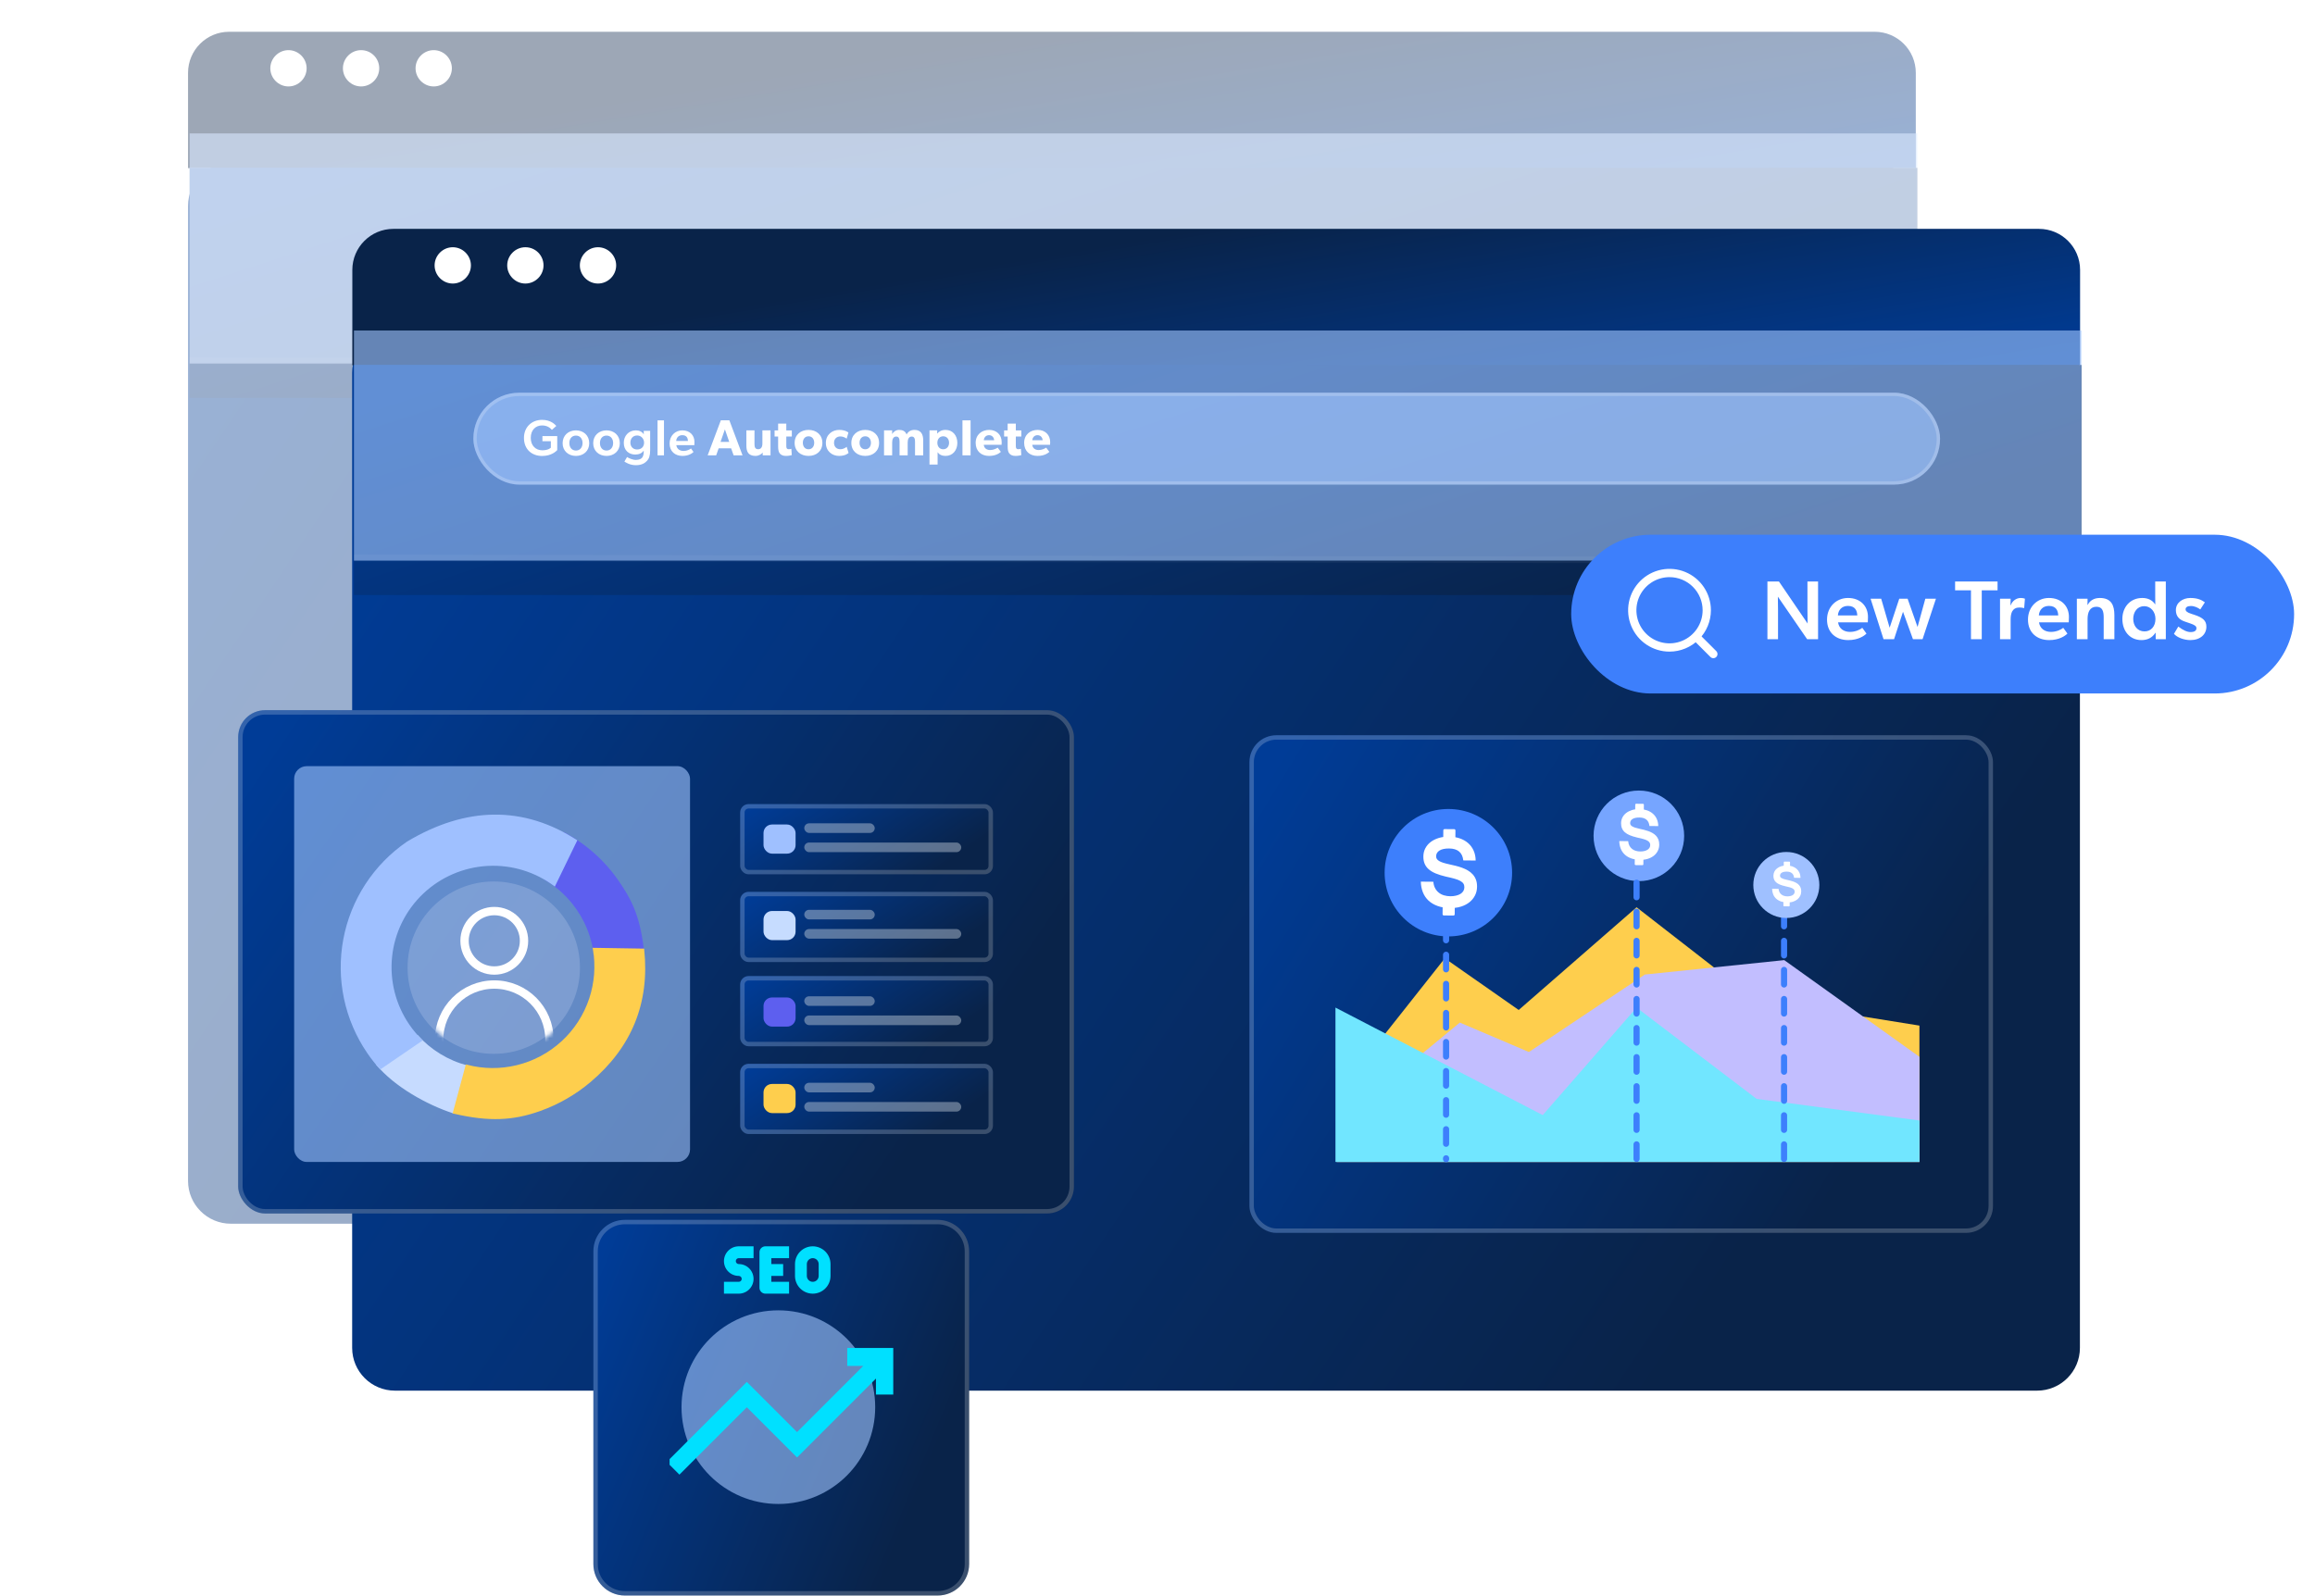 <svg width="554" height="382" viewBox="0 0 554 382" fill="none" xmlns="http://www.w3.org/2000/svg">
<g clip-path="url(#clip0_2257_4001)">
<g opacity="0.4">
<g filter="url(#filter0_bd_2257_4001)">
<path d="M45 41.679C45 36.021 49.587 31.434 55.245 31.434H448.222C453.88 31.434 458.467 36.021 458.467 41.679V275.071C458.467 280.73 453.88 285.317 448.222 285.317H55.245C49.587 285.317 45 280.73 45 275.071V41.679Z" fill="url(#paint0_linear_2257_4001)"/>
</g>
<g filter="url(#filter1_bd_2257_4001)">
<path d="M45 9.83C45 4.401 49.401 0 54.83 0H448.637C454.066 0 458.467 4.401 458.467 9.83V32.642H45V9.83Z" fill="url(#paint1_linear_2257_4001)"/>
</g>
<path d="M73.379 16.347C73.379 18.728 71.415 20.692 69.034 20.692C66.653 20.692 64.689 18.728 64.689 16.347C64.689 13.967 66.653 12.003 69.034 12.003C71.415 12.003 73.379 13.967 73.379 16.347Z" fill="white"/>
<path d="M90.754 16.347C90.754 18.728 88.79 20.692 86.409 20.692C84.028 20.692 82.064 18.728 82.064 16.347C82.064 13.967 84.028 12.003 86.409 12.003C88.849 12.003 90.754 13.967 90.754 16.347Z" fill="white"/>
<path d="M108.136 16.347C108.136 18.728 106.172 20.692 103.792 20.692C101.411 20.692 99.447 18.728 99.447 16.347C99.447 13.967 101.411 12.003 103.792 12.003C106.172 12.003 108.136 13.967 108.136 16.347Z" fill="white"/>
<g filter="url(#filter2_bd_2257_4001)">
<path d="M45.387 32.578H458.793V87.648H45.387V32.578Z" fill="url(#paint2_linear_2257_4001)"/>
</g>
<g style="mix-blend-mode:overlay">
<path d="M45.387 31.939H458.793V87.008H45.387V31.939Z" fill="#A2C6FF" fill-opacity="0.6"/>
</g>
<path d="M45.387 86.367L458.792 87.007" stroke="white" stroke-opacity="0.05" stroke-width="1.543"/>
</g>
<path d="M84.275 89.246C84.275 83.587 88.862 79 94.521 79H487.497C493.155 79 497.743 83.587 497.743 89.246V322.638C497.743 328.296 493.155 332.883 487.497 332.883H94.521C88.862 332.883 84.275 328.296 84.275 322.638V89.246Z" fill="url(#paint3_linear_2257_4001)"/>
<g filter="url(#filter3_bd_2257_4001)">
<path d="M84.316 57.008C84.316 51.58 88.717 47.179 94.146 47.179H487.954C493.383 47.179 497.784 51.58 497.784 57.008V79.821H84.316V57.008Z" fill="url(#paint4_linear_2257_4001)"/>
</g>
<path d="M112.695 63.526C112.695 65.907 110.731 67.871 108.35 67.871C105.97 67.871 104.006 65.907 104.006 63.526C104.006 61.146 105.97 59.182 108.35 59.182C110.731 59.182 112.695 61.146 112.695 63.526Z" fill="white"/>
<path d="M130.07 63.526C130.07 65.907 128.106 67.871 125.725 67.871C123.345 67.871 121.381 65.907 121.381 63.526C121.381 61.146 123.345 59.182 125.725 59.182C128.165 59.182 130.07 61.146 130.07 63.526Z" fill="white"/>
<path d="M147.453 63.526C147.453 65.907 145.489 67.871 143.108 67.871C140.728 67.871 138.764 65.907 138.764 63.526C138.764 61.146 140.728 59.182 143.108 59.182C145.489 59.182 147.453 61.146 147.453 63.526Z" fill="white"/>
<g filter="url(#filter4_bd_2257_4001)">
<path d="M84.705 79.757H498.111V134.826H84.705V79.757Z" fill="url(#paint5_linear_2257_4001)"/>
</g>
<g style="mix-blend-mode:overlay">
<path d="M84.705 79.117H498.111V134.187H84.705V79.117Z" fill="#A2C6FF" fill-opacity="0.6"/>
</g>
<g style="mix-blend-mode:overlay">
<rect x="113.275" y="94" width="351" height="22" rx="11" fill="#A2C6FF" fill-opacity="0.6"/>
<rect x="113.676" y="94.401" width="350.198" height="21.198" rx="10.599" stroke="white" stroke-opacity="0.2" stroke-width="0.802" stroke-linecap="round"/>
</g>
<path d="M84.705 133.547L498.111 134.187" stroke="white" stroke-opacity="0.05" stroke-width="1.543"/>
<path d="M129.807 105.614V104.388H133.351V107.75C133.06 108.029 131.979 109.146 129.734 109.146C127.355 109.146 125.388 107.641 125.388 104.825C125.388 102.13 127.355 100.503 129.71 100.503C131.87 100.503 132.841 101.657 133.132 101.96L132.076 102.895C131.652 102.409 130.935 101.839 129.71 101.839C128.18 101.839 127.015 102.931 127.015 104.812C127.015 106.694 128.217 107.786 129.77 107.786C131.312 107.786 131.822 107.155 131.822 107.155V105.614H129.807ZM137.831 109.134C136.023 109.134 134.639 107.944 134.639 106.087C134.639 104.23 136.023 103.016 137.831 103.016C139.628 103.016 141.011 104.23 141.011 106.087C141.011 107.944 139.628 109.134 137.831 109.134ZM139.409 106.05C139.409 105.043 138.827 104.266 137.831 104.266C136.812 104.266 136.253 105.043 136.253 106.05C136.253 107.058 136.812 107.847 137.831 107.847C138.827 107.847 139.409 107.058 139.409 106.05ZM145.151 109.134C143.342 109.134 141.958 107.944 141.958 106.087C141.958 104.23 143.342 103.016 145.151 103.016C146.947 103.016 148.331 104.23 148.331 106.087C148.331 107.944 146.947 109.134 145.151 109.134ZM146.728 106.05C146.728 105.043 146.146 104.266 145.151 104.266C144.131 104.266 143.573 105.043 143.573 106.05C143.573 107.058 144.131 107.847 145.151 107.847C146.146 107.847 146.728 107.058 146.728 106.05ZM154.023 107.883C153.623 108.49 152.919 108.806 152.021 108.806C150.54 108.806 149.278 107.859 149.278 105.99C149.278 104.363 150.418 103.016 152.166 103.016C152.955 103.016 153.623 103.307 154.036 103.938H154.06L154.048 103.125H155.589V107.786C155.589 109.073 155.322 109.801 154.825 110.323C154.315 110.857 153.562 111.355 152.154 111.355C150.758 111.355 149.714 110.687 149.423 110.481L150.066 109.401C150.443 109.668 151.402 110.092 152.154 110.092C152.992 110.092 153.429 109.825 153.647 109.57C153.866 109.316 154.048 108.83 154.048 108.175V107.883H154.023ZM154.133 105.953C154.133 105.104 153.502 104.242 152.482 104.242C151.462 104.242 150.855 104.994 150.855 105.953C150.855 106.852 151.438 107.592 152.458 107.592C153.574 107.592 154.133 106.852 154.133 105.953ZM157.354 100.625H158.895V109H157.354V100.625ZM161.843 106.56C161.989 107.495 162.705 107.944 163.591 107.944C164.38 107.944 165.084 107.592 165.363 107.349L165.97 108.187C165.642 108.527 164.756 109.134 163.324 109.134C161.552 109.134 160.241 108.053 160.241 106.16C160.241 104.278 161.613 103.016 163.288 103.016C165.096 103.016 166.189 104.206 166.189 105.771C166.189 106.075 166.164 106.56 166.164 106.56H161.843ZM163.275 104.169C162.353 104.169 161.867 104.812 161.819 105.553H164.635C164.611 104.91 164.368 104.169 163.275 104.169ZM177.698 109H175.562L174.967 107.313H171.981L171.386 109H169.347L172.503 100.613H174.542L177.698 109ZM174.518 105.783L173.474 102.773L172.43 105.783H174.518ZM184.391 109H182.522L182.51 108.32C182.255 108.684 181.624 109.134 180.762 109.134C179.9 109.134 179.354 108.83 179.051 108.43C178.759 108.017 178.614 107.495 178.614 106.633V103.016H180.556V106.366C180.556 107.058 180.75 107.531 181.442 107.531C182.134 107.531 182.449 106.985 182.449 106.196V103.016H184.391V109ZM189.491 104.497H188.168V106.645C188.168 107.155 188.24 107.276 188.337 107.386C188.422 107.483 188.544 107.531 188.799 107.531C189.102 107.531 189.381 107.422 189.381 107.422L189.478 108.939C189.333 108.976 188.799 109.134 188.095 109.134C187.403 109.134 186.942 108.927 186.638 108.575C186.335 108.223 186.213 107.726 186.213 106.815V104.497H185.364V103.028H186.213V101.402H188.168V103.028H189.491V104.497ZM196.802 106.026C196.802 107.956 195.382 109.134 193.489 109.134C191.595 109.134 190.163 107.956 190.163 106.026C190.163 104.096 191.595 102.907 193.489 102.907C195.382 102.907 196.802 104.096 196.802 106.026ZM194.848 105.99C194.848 105.104 194.338 104.436 193.489 104.436C192.627 104.436 192.129 105.104 192.129 105.99C192.129 106.876 192.627 107.543 193.489 107.543C194.338 107.543 194.848 106.876 194.848 105.99ZM203.074 108.417C203.013 108.466 202.382 109.134 200.792 109.134C199.154 109.134 197.636 108.017 197.636 106.026C197.636 104.023 199.178 102.907 200.817 102.907C202.346 102.907 203.038 103.538 203.038 103.538L202.613 105.007C202.443 104.873 201.909 104.473 201.071 104.473C200.246 104.473 199.591 105.043 199.591 105.99C199.591 106.937 200.185 107.531 201.096 107.531C202.006 107.531 202.613 106.949 202.613 106.949L203.074 108.417ZM210.374 106.026C210.374 107.956 208.954 109.134 207.061 109.134C205.167 109.134 203.735 107.956 203.735 106.026C203.735 104.096 205.167 102.907 207.061 102.907C208.954 102.907 210.374 104.096 210.374 106.026ZM208.42 105.99C208.42 105.104 207.91 104.436 207.061 104.436C206.199 104.436 205.701 105.104 205.701 105.99C205.701 106.876 206.199 107.543 207.061 107.543C207.91 107.543 208.42 106.876 208.42 105.99ZM220.931 109H218.976V105.747C218.976 105.104 218.855 104.497 218.187 104.497C217.508 104.497 217.216 105.104 217.216 105.929V109H215.274V105.747C215.274 105.007 215.104 104.497 214.473 104.497C213.794 104.497 213.502 105.104 213.502 105.929V109H211.56V103.016H213.502L213.49 103.878L213.514 103.866C213.818 103.368 214.4 102.907 215.165 102.907C215.99 102.907 216.646 103.186 216.949 103.999C217.374 103.271 217.969 102.907 218.855 102.907C220.384 102.907 220.931 103.951 220.931 105.395V109ZM229.1 106.014C229.1 107.774 228.007 109.134 226.272 109.134C225.386 109.134 224.754 108.806 224.378 108.247V111.197H222.436V103.016H224.281L224.269 103.781H224.293C224.73 103.259 225.373 102.907 226.284 102.907C228.007 102.907 229.1 104.254 229.1 106.014ZM227.121 105.99C227.121 105.067 226.551 104.436 225.713 104.436C224.888 104.436 224.317 105.067 224.317 105.99C224.317 106.912 224.888 107.543 225.713 107.543C226.551 107.543 227.121 106.912 227.121 105.99ZM232.267 109H230.325V100.625H232.267V109ZM239.713 105.832C239.713 106.123 239.689 106.475 239.689 106.475H235.428C235.513 107.337 236.168 107.726 236.957 107.726C237.734 107.726 238.414 107.386 238.754 107.155L239.519 108.162C239.324 108.308 238.535 109.134 236.678 109.134C234.833 109.134 233.486 107.993 233.486 106.014C233.486 104.036 234.943 102.907 236.715 102.907C238.487 102.907 239.713 104.084 239.713 105.832ZM237.904 105.371C237.892 104.825 237.492 104.169 236.678 104.169C235.877 104.169 235.464 104.8 235.44 105.371H237.904ZM244.418 104.497H243.095V106.645C243.095 107.155 243.167 107.276 243.265 107.386C243.35 107.483 243.471 107.531 243.726 107.531C244.029 107.531 244.308 107.422 244.308 107.422L244.406 108.939C244.26 108.976 243.726 109.134 243.022 109.134C242.33 109.134 241.869 108.927 241.565 108.575C241.262 108.223 241.14 107.726 241.14 106.815V104.497H240.291V103.028H241.14V101.402H243.095V103.028H244.418V104.497ZM251.317 105.832C251.317 106.123 251.293 106.475 251.293 106.475H247.032C247.117 107.337 247.773 107.726 248.562 107.726C249.338 107.726 250.018 107.386 250.358 107.155L251.123 108.162C250.928 108.308 250.139 109.134 248.282 109.134C246.437 109.134 245.09 107.993 245.09 106.014C245.09 104.036 246.547 102.907 248.319 102.907C250.091 102.907 251.317 104.084 251.317 105.832ZM249.508 105.371C249.496 104.825 249.096 104.169 248.282 104.169C247.481 104.169 247.069 104.8 247.044 105.371H249.508Z" fill="white"/>
<rect x="299" y="176" width="177.938" height="119.115" rx="6.442" fill="url(#paint6_linear_2257_4001)"/>
<rect x="299.528" y="176.528" width="176.882" height="118.06" rx="5.914" stroke="white" stroke-opacity="0.2" stroke-width="1.055"/>
<path d="M363.44 241.761L345.756 229.397L320.74 261.027L319.877 278.136H459.337V245.499L419.943 239.173L391.647 217.176L363.44 241.761Z" fill="#FECE4D"/>
<path d="M365.885 251.825L349.351 244.78L319.877 269.077V278.135H459.337V252.975L426.988 229.827L393.633 233.278L365.885 251.825Z" fill="#C2BEFF"/>
<path d="M319.588 241.188V278.137H459.336V268.217L420.373 263.041L391.645 241.188L369.19 266.923L319.588 241.188Z" fill="#71E6FF"/>
<path d="M346.607 224.151C355.03 224.151 361.86 217.323 361.86 208.9C361.86 200.476 355.03 193.646 346.607 193.646C338.183 193.646 331.354 200.476 331.354 208.9C331.354 217.323 338.183 224.151 346.607 224.151Z" fill="#3D7FFC"/>
<path d="M392.193 210.918C398.18 210.918 403.033 206.064 403.033 200.077C403.033 194.09 398.18 189.235 392.193 189.235C386.206 189.235 381.352 194.09 381.352 200.077C381.352 206.064 386.206 210.918 392.193 210.918Z" fill="#76A5FF"/>
<path d="M346.059 221.588L346.059 277.469" stroke="#3D7FFC" stroke-width="1.471" stroke-linecap="round" stroke-dasharray="3.48 3.48"/>
<path d="M391.645 211.294L391.645 277.469" stroke="#3D7FFC" stroke-width="1.471" stroke-linecap="round" stroke-dasharray="3.48 3.48"/>
<path d="M426.939 211.294L426.939 277.469" stroke="#3D7FFC" stroke-width="1.471" stroke-linecap="round" stroke-dasharray="3.48 3.48"/>
<path fill-rule="evenodd" clip-rule="evenodd" d="M348.012 198.486L345.69 198.467C345.614 198.465 345.541 198.495 345.484 198.549C345.43 198.603 345.398 198.676 345.398 198.755L345.384 200.35C344.986 200.407 344.608 200.492 344.249 200.606C343.506 200.84 342.863 201.167 342.328 201.586C341.804 201.988 341.376 202.503 341.074 203.092C340.779 203.675 340.629 204.317 340.624 205.013C340.618 205.662 340.717 206.236 340.925 206.736C341.138 207.248 341.469 207.703 341.888 208.066C342.326 208.453 342.885 208.79 343.564 209.074C344.245 209.359 345.055 209.613 346 209.834C346.829 210.008 347.526 210.174 348.091 210.337C348.654 210.498 349.115 210.672 349.459 210.866C349.803 211.059 350.054 211.274 350.209 211.517C350.364 211.76 350.439 212.052 350.435 212.395C350.437 212.713 350.353 213.025 350.19 213.298C350.018 213.573 349.782 213.805 349.504 213.973C349.206 214.157 348.849 214.295 348.434 214.392C347.985 214.497 347.523 214.546 347.061 214.536C346.554 214.535 346.05 214.46 345.564 214.318C345.111 214.189 344.69 213.973 344.322 213.682C343.951 213.388 343.648 213.018 343.431 212.597C343.196 212.163 343.059 211.65 343.012 211.063L340.016 211.036C340.034 211.951 340.197 212.797 340.5 213.566C340.792 214.321 341.25 215.002 341.839 215.56C342.431 216.115 343.164 216.555 344.047 216.871C344.417 217.004 344.813 217.109 345.236 217.188L345.221 218.838C345.221 218.917 345.251 218.99 345.305 219.044C345.359 219.1 345.432 219.132 345.509 219.132L347.83 219.153C347.909 219.153 347.982 219.123 348.038 219.068C348.092 219.014 348.124 218.941 348.124 218.865L348.137 217.318C348.674 217.264 349.184 217.159 349.666 217.004C350.439 216.753 351.105 216.405 351.668 215.954C352.218 215.517 352.667 214.963 352.985 214.334C353.303 213.706 353.466 213.01 353.471 212.245C353.477 211.598 353.385 211.031 353.196 210.544C353.02 210.077 352.757 209.647 352.418 209.278C352.083 208.915 351.694 208.603 351.266 208.356C350.819 208.098 350.349 207.881 349.865 207.705C349.365 207.525 348.856 207.372 348.342 207.245C347.822 207.114 347.317 206.998 346.823 206.893C346.258 206.77 345.772 206.644 345.375 206.519C344.978 206.394 344.651 206.251 344.4 206.102C344.144 205.95 343.959 205.784 343.847 205.604C343.729 205.417 343.669 205.198 343.677 204.977C343.682 204.388 343.951 203.921 344.486 203.591C345.022 203.26 345.788 203.096 346.789 203.105C348.849 203.122 349.977 204.074 350.177 205.961L353.142 205.988C353.127 205.101 352.962 204.302 352.646 203.599C352.341 202.912 351.891 202.301 351.326 201.807C350.764 201.317 350.093 200.942 349.315 200.675C348.986 200.563 348.643 200.474 348.285 200.408L348.3 198.779C348.3 198.703 348.27 198.628 348.216 198.574C348.161 198.519 348.088 198.487 348.012 198.486Z" fill="white"/>
<path fill-rule="evenodd" clip-rule="evenodd" d="M393.189 192.411L391.541 192.397C391.486 192.395 391.433 192.418 391.395 192.455C391.356 192.494 391.333 192.547 391.332 192.601L391.322 193.735C391.04 193.775 390.771 193.835 390.517 193.916C389.989 194.084 389.531 194.315 389.151 194.613C388.778 194.899 388.474 195.264 388.26 195.683C388.05 196.098 387.944 196.554 387.939 197.049C387.935 197.51 388.005 197.918 388.153 198.273C388.306 198.637 388.54 198.96 388.837 199.218C389.15 199.494 389.547 199.733 390.03 199.935C390.513 200.138 391.09 200.318 391.761 200.475C392.349 200.599 392.846 200.717 393.246 200.833C393.648 200.947 393.975 201.072 394.22 201.209C394.464 201.346 394.642 201.499 394.753 201.672C394.862 201.844 394.915 202.052 394.914 202.295C394.915 202.521 394.854 202.743 394.738 202.937C394.616 203.133 394.448 203.298 394.25 203.417C394.04 203.548 393.786 203.646 393.491 203.715C393.17 203.79 392.843 203.824 392.514 203.817C392.155 203.816 391.796 203.764 391.45 203.663C391.13 203.57 390.83 203.417 390.569 203.21C390.305 203.001 390.09 202.738 389.934 202.44C389.768 202.13 389.671 201.767 389.638 201.348L387.508 201.33C387.52 201.981 387.637 202.581 387.851 203.127C388.06 203.665 388.385 204.15 388.804 204.545C389.224 204.94 389.745 205.252 390.373 205.477C390.636 205.571 390.917 205.646 391.217 205.702L391.207 206.876C391.207 206.932 391.228 206.983 391.267 207.023C391.305 207.062 391.357 207.084 391.412 207.084L393.062 207.099C393.116 207.099 393.169 207.078 393.208 207.039C393.248 207.002 393.269 206.949 393.271 206.894L393.28 205.795C393.662 205.757 394.024 205.682 394.367 205.571C394.915 205.393 395.39 205.146 395.788 204.827C396.181 204.514 396.5 204.121 396.724 203.674C396.951 203.227 397.066 202.733 397.071 202.19C397.075 201.729 397.01 201.326 396.876 200.98C396.75 200.648 396.562 200.343 396.323 200.081C396.084 199.822 395.808 199.601 395.503 199.425C395.186 199.241 394.852 199.087 394.507 198.962C394.153 198.834 393.791 198.725 393.426 198.635C393.056 198.542 392.697 198.459 392.346 198.385C391.945 198.297 391.599 198.208 391.317 198.119C391.034 198.03 390.803 197.929 390.623 197.822C390.442 197.715 390.311 197.596 390.229 197.469C390.147 197.336 390.104 197.18 390.11 197.023C390.112 196.604 390.304 196.272 390.684 196.038C391.064 195.803 391.611 195.686 392.322 195.692C393.785 195.704 394.588 196.382 394.729 197.723L396.837 197.741C396.827 197.111 396.71 196.543 396.484 196.043C396.268 195.555 395.948 195.121 395.545 194.77C395.146 194.421 394.67 194.155 394.117 193.965C393.883 193.886 393.639 193.823 393.384 193.776L393.394 192.619C393.396 192.564 393.373 192.512 393.336 192.472C393.297 192.434 393.245 192.411 393.189 192.411Z" fill="white"/>
<path d="M427.484 219.741C431.847 219.741 435.384 216.204 435.384 211.841C435.384 207.478 431.847 203.94 427.484 203.94C423.121 203.94 419.584 207.478 419.584 211.841C419.584 216.204 423.121 219.741 427.484 219.741Z" fill="#9FC0FF"/>
<path fill-rule="evenodd" clip-rule="evenodd" d="M428.226 206.253L427.024 206.242C426.985 206.241 426.946 206.258 426.918 206.285C426.89 206.313 426.873 206.352 426.872 206.391L426.865 207.215C426.658 207.245 426.46 207.289 426.273 207.348C425.888 207.47 425.555 207.639 425.278 207.856C425.005 208.064 424.784 208.331 424.628 208.636C424.475 208.938 424.398 209.271 424.394 209.631C424.391 209.967 424.442 210.265 424.55 210.523C424.661 210.789 424.832 211.024 425.049 211.212C425.277 211.413 425.566 211.587 425.918 211.735C426.27 211.883 426.69 212.014 427.18 212.128C427.608 212.218 427.97 212.304 428.262 212.389C428.554 212.472 428.793 212.563 428.971 212.663C429.149 212.763 429.279 212.874 429.36 213C429.439 213.126 429.478 213.277 429.477 213.454C429.478 213.619 429.433 213.781 429.349 213.922C429.26 214.065 429.138 214.185 428.993 214.272C428.84 214.367 428.655 214.439 428.44 214.489C428.207 214.543 427.968 214.569 427.728 214.564C427.466 214.563 427.205 214.525 426.953 214.451C426.719 214.383 426.501 214.272 426.31 214.121C426.119 213.969 425.962 213.777 425.848 213.56C425.727 213.334 425.656 213.07 425.632 212.764L424.08 212.751C424.089 213.226 424.174 213.663 424.33 214.061C424.482 214.452 424.72 214.806 425.025 215.094C425.331 215.381 425.711 215.609 426.168 215.773C426.361 215.842 426.568 215.897 426.789 215.938L426.781 216.793C426.781 216.834 426.797 216.872 426.825 216.901C426.853 216.929 426.891 216.946 426.93 216.946L428.133 216.956C428.173 216.956 428.211 216.941 428.239 216.913C428.268 216.885 428.284 216.847 428.285 216.807L428.292 216.004C428.568 215.976 428.83 215.922 429.079 215.842C429.478 215.712 429.824 215.532 430.114 215.299C430.4 215.071 430.633 214.785 430.796 214.459C430.961 214.134 431.045 213.773 431.049 213.378C431.052 213.042 431.005 212.748 430.907 212.496C430.815 212.254 430.678 212.032 430.504 211.841C430.329 211.652 430.129 211.491 429.906 211.362C429.675 211.229 429.432 211.116 429.18 211.025C428.923 210.932 428.659 210.853 428.393 210.787C428.123 210.719 427.862 210.659 427.606 210.605C427.313 210.541 427.061 210.476 426.856 210.411C426.65 210.346 426.481 210.272 426.35 210.195C426.218 210.117 426.122 210.03 426.063 209.937C426.003 209.84 425.972 209.727 425.976 209.613C425.978 209.307 426.118 209.065 426.395 208.895C426.672 208.723 427.07 208.638 427.588 208.643C428.654 208.652 429.239 209.146 429.342 210.122L430.879 210.136C430.871 209.677 430.786 209.263 430.621 208.899C430.464 208.543 430.231 208.226 429.937 207.97C429.646 207.717 429.299 207.523 428.896 207.384C428.728 207.327 428.552 207.281 428.368 207.247L428.375 206.404C428.376 206.364 428.36 206.327 428.332 206.297C428.304 206.269 428.267 206.253 428.226 206.253Z" fill="white"/>
<rect x="376" y="128" width="173" height="38" rx="19" fill="#3D7FFC"/>
<path d="M399.53 155.981C397.571 155.981 395.656 155.4 394.027 154.312C392.398 153.223 391.129 151.676 390.379 149.866C389.629 148.056 389.433 146.065 389.815 144.144C390.198 142.222 391.141 140.457 392.526 139.072C393.911 137.687 395.676 136.743 397.598 136.361C399.519 135.979 401.511 136.175 403.32 136.925C405.13 137.675 406.677 138.944 407.766 140.573C408.854 142.202 409.435 144.117 409.435 146.076C409.432 148.702 408.387 151.22 406.531 153.076C404.674 154.933 402.156 155.978 399.53 155.981ZM399.53 138.152C397.963 138.152 396.431 138.617 395.128 139.487C393.825 140.358 392.809 141.596 392.209 143.044C391.609 144.491 391.453 146.085 391.758 147.622C392.064 149.159 392.819 150.571 393.927 151.679C395.035 152.787 396.447 153.542 397.984 153.848C399.521 154.153 401.114 153.996 402.562 153.397C404.01 152.797 405.248 151.781 406.119 150.478C406.989 149.175 407.454 147.643 407.454 146.076C407.451 143.975 406.616 141.961 405.13 140.476C403.645 138.99 401.631 138.154 399.53 138.152Z" fill="white"/>
<path d="M410.72 155.86L406.879 152.018C406.492 151.632 405.865 151.632 405.478 152.018C405.091 152.405 405.091 153.032 405.478 153.419L409.32 157.261C409.707 157.648 410.334 157.648 410.72 157.261C411.107 156.874 411.107 156.247 410.72 155.86Z" fill="white"/>
<path d="M425.46 142.82C425.46 142.82 425.5 144.58 425.5 146.22V153H422.96V139.2H425.72L432.58 149.26C432.58 149.26 432.54 147.64 432.54 146V139.2H435.08V153H432.46L425.46 142.82ZM439.863 148.98C440.103 150.52 441.283 151.26 442.743 151.26C444.043 151.26 445.203 150.68 445.663 150.28L446.663 151.66C446.123 152.22 444.663 153.22 442.303 153.22C439.383 153.22 437.223 151.44 437.223 148.32C437.223 145.22 439.483 143.14 442.243 143.14C445.223 143.14 447.023 145.1 447.023 147.68C447.023 148.18 446.983 148.98 446.983 148.98H439.863ZM442.223 145.04C440.703 145.04 439.903 146.1 439.823 147.32H444.463C444.423 146.26 444.023 145.04 442.223 145.04ZM455.407 146.44L453.267 153H450.747L447.647 143.32H450.187L452.207 150.26L454.507 143.32H456.507L458.887 150.08L460.747 143.32H463.287L460.087 153H457.787L455.407 146.44ZM471.672 141.3H467.872V139.2H478.032V141.3H474.252V153H471.672V141.3ZM478.624 143.32H481.164L481.124 144.88H481.184C481.564 143.84 482.524 143.14 483.564 143.14C484.224 143.14 484.584 143.32 484.584 143.32L484.404 145.54H484.284C484.004 145.46 483.564 145.42 483.224 145.42C482.464 145.42 481.884 145.74 481.524 146.36C481.284 146.84 481.164 147.5 481.164 148.24V153H478.624V143.32ZM487.953 148.98C488.193 150.52 489.373 151.26 490.833 151.26C492.133 151.26 493.293 150.68 493.753 150.28L494.753 151.66C494.213 152.22 492.753 153.22 490.393 153.22C487.473 153.22 485.313 151.44 485.313 148.32C485.313 145.22 487.573 143.14 490.333 143.14C493.313 143.14 495.113 145.1 495.113 147.68C495.113 148.18 495.073 148.98 495.073 148.98H487.953ZM490.313 145.04C488.793 145.04 487.993 146.1 487.913 147.32H492.553C492.513 146.26 492.113 145.04 490.313 145.04ZM503.432 147.82C503.432 146.38 503.172 145.24 501.692 145.24C500.112 145.24 499.572 146.56 499.572 148.18V153H497.012V143.32H499.572L499.552 144.78H499.612C500.132 143.76 501.112 143.14 502.512 143.14C505.292 143.14 505.992 144.94 505.992 147.26V153H503.432V147.82ZM515.861 151.48H515.801C515.021 152.72 513.821 153.22 512.481 153.22C509.641 153.22 507.901 151.02 507.901 148.14C507.901 145.4 509.721 143.14 512.661 143.14C513.961 143.14 515.061 143.62 515.741 144.66H515.781C515.761 144.22 515.761 143.7 515.761 143.02V139.2H518.301V153H515.881L515.861 151.48ZM513.201 151.14C514.741 151.14 515.821 149.96 515.821 148.14C515.821 146.52 514.761 145.1 513.121 145.1C511.461 145.1 510.501 146.52 510.501 148.14C510.501 149.82 511.541 151.14 513.201 151.14ZM526.547 145.88C525.987 145.46 525.167 145.06 524.287 145.06C523.447 145.06 523.027 145.38 523.027 145.84C523.027 146.26 523.347 146.6 524.427 146.94L525.107 147.16C527.247 147.86 528.007 148.62 528.007 150.02C528.007 151.86 526.547 153.22 524.167 153.22C522.687 153.22 521.027 152.62 520.247 151.72L521.287 149.98C522.427 150.86 523.407 151.3 524.227 151.3C525.187 151.3 525.627 150.94 525.627 150.38C525.627 149.88 525.247 149.6 524.007 149.18L522.887 148.8C521.447 148.32 520.707 147.46 520.707 146.04C520.707 144.28 522.307 143.14 524.167 143.14C525.887 143.14 526.847 143.6 527.647 144.18L526.547 145.88Z" fill="white"/>
<g filter="url(#filter5_d_2257_4001)">
<rect x="67" y="156" width="200" height="120.472" rx="6.442" fill="url(#paint7_linear_2257_4001)"/>
<rect x="67.528" y="156.528" width="198.945" height="119.417" rx="5.914" stroke="white" stroke-opacity="0.2" stroke-width="1.055"/>
<rect x="187.133" y="178.481" width="60.487" height="16.802" rx="2" fill="url(#paint8_linear_2257_4001)"/>
<rect x="187.66" y="179.009" width="59.432" height="15.747" rx="1.472" stroke="white" stroke-opacity="0.2" stroke-width="1.055"/>
<rect x="187.133" y="199.484" width="60.487" height="16.802" rx="2" fill="url(#paint9_linear_2257_4001)"/>
<rect x="187.66" y="200.012" width="59.432" height="15.747" rx="1.472" stroke="white" stroke-opacity="0.2" stroke-width="1.055"/>
<rect x="187.133" y="219.646" width="60.487" height="16.802" rx="2" fill="url(#paint10_linear_2257_4001)"/>
<rect x="187.66" y="220.174" width="59.432" height="15.747" rx="1.472" stroke="white" stroke-opacity="0.2" stroke-width="1.055"/>
<rect x="187.133" y="240.649" width="60.487" height="16.802" rx="2" fill="url(#paint11_linear_2257_4001)"/>
<rect x="187.66" y="241.177" width="59.432" height="15.747" rx="1.472" stroke="white" stroke-opacity="0.2" stroke-width="1.055"/>
<rect x="192.717" y="183.363" width="7.673" height="6.976" rx="2.029" fill="#9FC0FF"/>
<rect opacity="0.7" x="202.469" y="183.08" width="16.867" height="2.3" rx="1.15" fill="#D2DCE4" fill-opacity="0.6"/>
<rect opacity="0.7" x="202.469" y="187.681" width="37.568" height="2.3" rx="1.15" fill="#D2DCE4" fill-opacity="0.6"/>
<rect x="192.717" y="204.067" width="7.673" height="6.976" rx="2.029" fill="#C6DCFF"/>
<rect opacity="0.7" x="202.469" y="203.784" width="16.867" height="2.3" rx="1.15" fill="#D2DCE4" fill-opacity="0.6"/>
<rect opacity="0.7" x="202.469" y="208.385" width="37.568" height="2.3" rx="1.15" fill="#D2DCE4" fill-opacity="0.6"/>
<rect x="192.717" y="224.765" width="7.673" height="6.976" rx="2.029" fill="#5D5FEF"/>
<rect opacity="0.7" x="202.469" y="224.481" width="16.867" height="2.3" rx="1.15" fill="#D2DCE4" fill-opacity="0.6"/>
<rect opacity="0.7" x="202.469" y="229.081" width="37.568" height="2.3" rx="1.15" fill="#D2DCE4" fill-opacity="0.6"/>
<rect x="192.717" y="245.469" width="7.673" height="6.976" rx="2.029" fill="#FECE4D"/>
<rect opacity="0.7" x="202.469" y="245.186" width="16.867" height="2.3" rx="1.15" fill="#D2DCE4" fill-opacity="0.6"/>
<rect opacity="0.7" x="202.469" y="249.786" width="37.568" height="2.3" rx="1.15" fill="#D2DCE4" fill-opacity="0.6"/>
<g style="mix-blend-mode:overlay">
<rect x="80.394" y="169.397" width="94.737" height="94.737" rx="3" fill="#A2C6FF" fill-opacity="0.6"/>
</g>
<g clip-path="url(#clip1_2257_4001)">
<path d="M158.11 196.943C154.732 191.99 150.183 187.946 144.865 185.17C145.034 187.292 144.699 189.424 143.888 191.393C143.077 193.362 141.813 195.111 140.197 196.5C144.354 198.92 147.699 202.515 149.812 206.832C151.924 211.15 152.708 215.995 152.065 220.758C152.742 220.449 153.456 220.23 154.189 220.105L155.625 220.035C156.185 219.231 156.733 218.403 157.247 217.564C157.576 216.832 157.966 216.131 158.414 215.465C158.554 215.174 158.694 214.894 158.822 214.614C159.919 212.283 162.055 214.032 164.05 213.087C163.105 204.823 160.829 200.906 158.11 196.943Z" fill="#5D5FEF"/>
<path d="M123.427 249.279H123.742C123.59 248.533 123.427 247.799 123.217 247.053C123.135 246.738 123.03 246.424 122.948 246.109V246.027L122.108 243.37C121.875 242.616 121.788 241.825 121.851 241.038C117.244 239.831 113.095 237.293 109.925 233.741C107.823 235.944 105.446 237.868 102.853 239.465C101.968 240.044 101.01 240.506 100.006 240.84C104.429 246.179 112.189 250.445 118.409 252.497C120.194 250.737 120.79 249.279 123.427 249.279Z" fill="#C6DBFF"/>
<path d="M111.163 235.047C109.966 233.898 108.89 232.629 107.954 231.259C104.687 226.494 103.227 220.722 103.835 214.978C104.443 209.235 107.08 203.896 111.272 199.919C115.465 195.942 120.938 193.587 126.712 193.276C132.485 192.965 138.181 194.72 142.777 198.224L148.156 187.139C135.32 178.816 121.573 178.979 107.394 187.465C99.414 192.929 93.933 201.335 92.156 210.835C90.379 220.335 92.452 230.151 97.918 238.124C98.851 239.487 99.876 240.784 100.987 242.006L111.163 235.047Z" fill="#9FC0FF"/>
<path d="M118.734 252.271L121.718 241.208C125.653 242.23 129.782 242.264 133.737 241.305C137.802 240.319 141.549 238.317 144.626 235.486C147.703 232.655 150.008 229.089 151.324 225.122C152.598 221.287 152.906 217.2 152.226 213.222L163.839 213.408C165.151 226.054 160.824 236.545 151.1 244.756C147.577 247.73 143.549 250.051 139.208 251.608C132.682 253.94 127.05 254.179 118.734 252.271Z" fill="#FECE4D" stroke="#FECE4D" stroke-width="0.676"/>
<circle cx="128.164" cy="217.63" r="20.627" fill="#E7EEFF" fill-opacity="0.2"/>
<mask id="mask0_2257_4001" style="mask-type:alpha" maskUnits="userSpaceOnUse" x="108" y="197" width="42" height="42">
<circle cx="128.627" cy="217.627" r="20.627" fill="#E7EEFF"/>
</mask>
<g mask="url(#mask0_2257_4001)">
<path d="M115.084 234.871C115.084 227.58 120.995 221.669 128.286 221.669C135.577 221.669 141.488 227.58 141.488 234.871V240.634H115.084V234.871Z" stroke="white" stroke-width="2"/>
<circle cx="128.287" cy="211.201" r="7.115" stroke="white" stroke-width="2"/>
</g>
</g>
</g>
<path d="M224.387 292H149.536C145.374 292 142 295.374 142 299.536V374.387C142 378.549 145.374 381.923 149.536 381.923H224.387C228.549 381.923 231.923 378.549 231.923 374.387V299.536C231.923 295.374 228.549 292 224.387 292Z" fill="url(#paint12_linear_2257_4001)"/>
<path d="M149.536 292.528H224.387C228.258 292.528 231.395 295.665 231.395 299.536V374.387C231.395 378.258 228.258 381.395 224.387 381.395H149.536C145.665 381.395 142.528 378.258 142.528 374.387V299.536C142.528 295.665 145.665 292.528 149.536 292.528Z" stroke="white" stroke-opacity="0.2" stroke-width="1.055"/>
<g clip-path="url(#clip2_2257_4001)">
<g style="mix-blend-mode:overlay">
<circle cx="186.268" cy="336.833" r="23.175" fill="#A2C6FF" fill-opacity="0.6"/>
</g>
<path fill-rule="evenodd" clip-rule="evenodd" d="M204.042 323.953C204.042 323.953 211.516 323.953 211.767 323.953C212.017 323.953 212.625 323.953 212.625 323.953C212.625 323.953 212.625 324.588 212.625 324.811C212.625 325.035 212.625 328.674 212.625 328.674V332.536H210.908V326.884L190.738 347.054L178.721 335.038L162.591 351.168L161.377 349.954L178.721 332.61L190.738 344.626L209.694 325.67H204.042V323.953Z" fill="#3D7FFC"/>
<path fill-rule="evenodd" clip-rule="evenodd" d="M204.042 322.665H213.913L213.913 333.823H209.621V329.991L190.738 348.874L178.722 336.858L162.591 352.988L159.557 349.954L178.722 330.789L190.738 342.805L206.587 326.957H202.755V322.665H204.042Z" fill="#00E0FF"/>
</g>
<path d="M176.792 309.666H173.25V306.833H176.792C176.98 306.833 177.16 306.758 177.293 306.626C177.425 306.493 177.5 306.313 177.5 306.125C177.5 305.937 177.425 305.757 177.293 305.624C177.16 305.491 176.98 305.416 176.792 305.416C175.852 305.416 174.952 305.043 174.287 304.379C173.623 303.715 173.25 302.814 173.25 301.875C173.25 300.935 173.623 300.035 174.287 299.37C174.952 298.706 175.852 298.333 176.792 298.333H180.333V301.166H176.792C176.604 301.166 176.424 301.241 176.291 301.374C176.158 301.507 176.083 301.687 176.083 301.875C176.083 302.063 176.158 302.243 176.291 302.376C176.424 302.508 176.604 302.583 176.792 302.583C177.731 302.583 178.632 302.956 179.296 303.62C179.96 304.285 180.333 305.185 180.333 306.125C180.333 307.064 179.96 307.965 179.296 308.629C178.632 309.293 177.731 309.666 176.792 309.666Z" fill="#00E0FF"/>
<path d="M188.833 309.666H183.167C182.791 309.666 182.431 309.517 182.165 309.251C181.899 308.986 181.75 308.625 181.75 308.25V299.75C181.75 299.374 181.899 299.014 182.165 298.748C182.431 298.482 182.791 298.333 183.167 298.333H188.833V301.166H184.583V306.833H188.833V309.666Z" fill="#00E0FF"/>
<path d="M187.416 302.583H183.166V305.416H187.416V302.583Z" fill="#00E0FF"/>
<path d="M194.5 309.666C193.373 309.665 192.293 309.217 191.496 308.42C190.699 307.623 190.251 306.543 190.25 305.416V302.583C190.25 301.456 190.698 300.375 191.495 299.578C192.292 298.781 193.373 298.333 194.5 298.333C195.627 298.333 196.708 298.781 197.505 299.578C198.302 300.375 198.75 301.456 198.75 302.583V305.416C198.749 306.543 198.3 307.623 197.504 308.42C196.707 309.217 195.627 309.665 194.5 309.666ZM194.5 301.166C194.124 301.166 193.764 301.316 193.498 301.581C193.233 301.847 193.083 302.207 193.083 302.583V305.416C193.083 305.792 193.233 306.152 193.498 306.418C193.764 306.684 194.124 306.833 194.5 306.833C194.876 306.833 195.236 306.684 195.502 306.418C195.767 306.152 195.917 305.792 195.917 305.416V302.583C195.917 302.207 195.767 301.847 195.502 301.581C195.236 301.316 194.876 301.166 194.5 301.166Z" fill="#00E0FF"/>
</g>
<defs>
<filter id="filter0_bd_2257_4001" x="-7.961" y="-21.527" width="519.389" height="359.806" filterUnits="userSpaceOnUse" color-interpolation-filters="sRGB">
<feFlood flood-opacity="0" result="BackgroundImageFix"/>
<feGaussianBlur in="BackgroundImageFix" stdDeviation="26.48"/>
<feComposite in2="SourceAlpha" operator="in" result="effect1_backgroundBlur_2257_4001"/>
<feColorMatrix in="SourceAlpha" type="matrix" values="0 0 0 0 0 0 0 0 0 0 0 0 0 0 0 0 0 0 127 0" result="hardAlpha"/>
<feMorphology radius="1.901" operator="erode" in="SourceAlpha" result="effect2_dropShadow_2257_4001"/>
<feOffset dy="7.606"/>
<feGaussianBlur stdDeviation="18.845"/>
<feComposite in2="hardAlpha" operator="out"/>
<feColorMatrix type="matrix" values="0 0 0 0 0 0 0 0 0 0 0 0 0 0 0 0 0 0 0.2 0"/>
<feBlend mode="normal" in2="effect1_backgroundBlur_2257_4001" result="effect2_dropShadow_2257_4001"/>
<feBlend mode="normal" in="SourceGraphic" in2="effect2_dropShadow_2257_4001" result="shape"/>
</filter>
<filter id="filter1_bd_2257_4001" x="-7.961" y="-52.961" width="519.389" height="138.565" filterUnits="userSpaceOnUse" color-interpolation-filters="sRGB">
<feFlood flood-opacity="0" result="BackgroundImageFix"/>
<feGaussianBlur in="BackgroundImageFix" stdDeviation="26.48"/>
<feComposite in2="SourceAlpha" operator="in" result="effect1_backgroundBlur_2257_4001"/>
<feColorMatrix in="SourceAlpha" type="matrix" values="0 0 0 0 0 0 0 0 0 0 0 0 0 0 0 0 0 0 127 0" result="hardAlpha"/>
<feMorphology radius="1.901" operator="erode" in="SourceAlpha" result="effect2_dropShadow_2257_4001"/>
<feOffset dy="7.606"/>
<feGaussianBlur stdDeviation="18.845"/>
<feComposite in2="hardAlpha" operator="out"/>
<feColorMatrix type="matrix" values="0 0 0 0 0 0 0 0 0 0 0 0 0 0 0 0 0 0 0.2 0"/>
<feBlend mode="normal" in2="effect1_backgroundBlur_2257_4001" result="effect2_dropShadow_2257_4001"/>
<feBlend mode="normal" in="SourceGraphic" in2="effect2_dropShadow_2257_4001" result="shape"/>
</filter>
<filter id="filter2_bd_2257_4001" x="-7.574" y="-20.383" width="519.328" height="160.991" filterUnits="userSpaceOnUse" color-interpolation-filters="sRGB">
<feFlood flood-opacity="0" result="BackgroundImageFix"/>
<feGaussianBlur in="BackgroundImageFix" stdDeviation="26.48"/>
<feComposite in2="SourceAlpha" operator="in" result="effect1_backgroundBlur_2257_4001"/>
<feColorMatrix in="SourceAlpha" type="matrix" values="0 0 0 0 0 0 0 0 0 0 0 0 0 0 0 0 0 0 127 0" result="hardAlpha"/>
<feMorphology radius="1.901" operator="erode" in="SourceAlpha" result="effect2_dropShadow_2257_4001"/>
<feOffset dy="7.606"/>
<feGaussianBlur stdDeviation="18.845"/>
<feComposite in2="hardAlpha" operator="out"/>
<feColorMatrix type="matrix" values="0 0 0 0 0 0 0 0 0 0 0 0 0 0 0 0 0 0 0.2 0"/>
<feBlend mode="normal" in2="effect1_backgroundBlur_2257_4001" result="effect2_dropShadow_2257_4001"/>
<feBlend mode="normal" in="SourceGraphic" in2="effect2_dropShadow_2257_4001" result="shape"/>
</filter>
<filter id="filter3_bd_2257_4001" x="31.355" y="-5.782" width="519.389" height="138.565" filterUnits="userSpaceOnUse" color-interpolation-filters="sRGB">
<feFlood flood-opacity="0" result="BackgroundImageFix"/>
<feGaussianBlur in="BackgroundImageFix" stdDeviation="26.48"/>
<feComposite in2="SourceAlpha" operator="in" result="effect1_backgroundBlur_2257_4001"/>
<feColorMatrix in="SourceAlpha" type="matrix" values="0 0 0 0 0 0 0 0 0 0 0 0 0 0 0 0 0 0 127 0" result="hardAlpha"/>
<feMorphology radius="1.901" operator="erode" in="SourceAlpha" result="effect2_dropShadow_2257_4001"/>
<feOffset dy="7.606"/>
<feGaussianBlur stdDeviation="18.845"/>
<feComposite in2="hardAlpha" operator="out"/>
<feColorMatrix type="matrix" values="0 0 0 0 0 0 0 0 0 0 0 0 0 0 0 0 0 0 0.2 0"/>
<feBlend mode="normal" in2="effect1_backgroundBlur_2257_4001" result="effect2_dropShadow_2257_4001"/>
<feBlend mode="normal" in="SourceGraphic" in2="effect2_dropShadow_2257_4001" result="shape"/>
</filter>
<filter id="filter4_bd_2257_4001" x="31.744" y="26.796" width="519.328" height="160.991" filterUnits="userSpaceOnUse" color-interpolation-filters="sRGB">
<feFlood flood-opacity="0" result="BackgroundImageFix"/>
<feGaussianBlur in="BackgroundImageFix" stdDeviation="26.48"/>
<feComposite in2="SourceAlpha" operator="in" result="effect1_backgroundBlur_2257_4001"/>
<feColorMatrix in="SourceAlpha" type="matrix" values="0 0 0 0 0 0 0 0 0 0 0 0 0 0 0 0 0 0 127 0" result="hardAlpha"/>
<feMorphology radius="1.901" operator="erode" in="SourceAlpha" result="effect2_dropShadow_2257_4001"/>
<feOffset dy="7.606"/>
<feGaussianBlur stdDeviation="18.845"/>
<feComposite in2="hardAlpha" operator="out"/>
<feColorMatrix type="matrix" values="0 0 0 0 0 0 0 0 0 0 0 0 0 0 0 0 0 0 0.2 0"/>
<feBlend mode="normal" in2="effect1_backgroundBlur_2257_4001" result="effect2_dropShadow_2257_4001"/>
<feBlend mode="normal" in="SourceGraphic" in2="effect2_dropShadow_2257_4001" result="shape"/>
</filter>
<filter id="filter5_d_2257_4001" x="4" y="117" width="306" height="226.473" filterUnits="userSpaceOnUse" color-interpolation-filters="sRGB">
<feFlood flood-opacity="0" result="BackgroundImageFix"/>
<feColorMatrix in="SourceAlpha" type="matrix" values="0 0 0 0 0 0 0 0 0 0 0 0 0 0 0 0 0 0 127 0" result="hardAlpha"/>
<feOffset dx="-10" dy="14"/>
<feGaussianBlur stdDeviation="26.5"/>
<feColorMatrix type="matrix" values="0 0 0 0 0 0 0 0 0 0.09 0 0 0 0 0.321 0 0 0 0.08 0"/>
<feBlend mode="normal" in2="BackgroundImageFix" result="effect1_dropShadow_2257_4001"/>
<feBlend mode="normal" in="SourceGraphic" in2="effect1_dropShadow_2257_4001" result="shape"/>
</filter>
<linearGradient id="paint0_linear_2257_4001" x1="506.621" y1="324.958" x2="68.566" y2="32.172" gradientUnits="userSpaceOnUse">
<stop offset="0.28" stop-color="#092349"/>
<stop offset="1" stop-color="#003C97"/>
</linearGradient>
<linearGradient id="paint1_linear_2257_4001" x1="104.834" y1="-1.403" x2="119.536" y2="87.047" gradientUnits="userSpaceOnUse">
<stop offset="0.28" stop-color="#092349"/>
<stop offset="1" stop-color="#003C97"/>
</linearGradient>
<linearGradient id="paint2_linear_2257_4001" x1="506.94" y1="96.246" x2="446.546" y2="-89.822" gradientUnits="userSpaceOnUse">
<stop offset="0.28" stop-color="#092349"/>
<stop offset="1" stop-color="#003C97"/>
</linearGradient>
<linearGradient id="paint3_linear_2257_4001" x1="545.897" y1="372.524" x2="107.841" y2="79.738" gradientUnits="userSpaceOnUse">
<stop offset="0.28" stop-color="#092349"/>
<stop offset="1" stop-color="#003C97"/>
</linearGradient>
<linearGradient id="paint4_linear_2257_4001" x1="144.151" y1="45.776" x2="158.853" y2="134.225" gradientUnits="userSpaceOnUse">
<stop offset="0.28" stop-color="#092349"/>
<stop offset="1" stop-color="#003C97"/>
</linearGradient>
<linearGradient id="paint5_linear_2257_4001" x1="546.258" y1="143.425" x2="485.865" y2="-42.643" gradientUnits="userSpaceOnUse">
<stop offset="0.28" stop-color="#092349"/>
<stop offset="1" stop-color="#003C97"/>
</linearGradient>
<linearGradient id="paint6_linear_2257_4001" x1="497.661" y1="313.714" x2="299.432" y2="192.184" gradientUnits="userSpaceOnUse">
<stop offset="0.28" stop-color="#092349"/>
<stop offset="1" stop-color="#003C97"/>
</linearGradient>
<linearGradient id="paint7_linear_2257_4001" x1="290.293" y1="295.283" x2="80.929" y2="152.637" gradientUnits="userSpaceOnUse">
<stop offset="0.28" stop-color="#092349"/>
<stop offset="1" stop-color="#003C97"/>
</linearGradient>
<linearGradient id="paint8_linear_2257_4001" x1="254.665" y1="197.907" x2="225.536" y2="154.871" gradientUnits="userSpaceOnUse">
<stop offset="0.28" stop-color="#092349"/>
<stop offset="1" stop-color="#003C97"/>
</linearGradient>
<linearGradient id="paint9_linear_2257_4001" x1="254.665" y1="218.91" x2="225.536" y2="175.874" gradientUnits="userSpaceOnUse">
<stop offset="0.28" stop-color="#092349"/>
<stop offset="1" stop-color="#003C97"/>
</linearGradient>
<linearGradient id="paint10_linear_2257_4001" x1="254.665" y1="239.072" x2="225.536" y2="196.036" gradientUnits="userSpaceOnUse">
<stop offset="0.28" stop-color="#092349"/>
<stop offset="1" stop-color="#003C97"/>
</linearGradient>
<linearGradient id="paint11_linear_2257_4001" x1="254.665" y1="260.075" x2="225.536" y2="217.039" gradientUnits="userSpaceOnUse">
<stop offset="0.28" stop-color="#092349"/>
<stop offset="1" stop-color="#003C97"/>
</linearGradient>
<linearGradient id="paint12_linear_2257_4001" x1="242.396" y1="395.964" x2="124.434" y2="347.551" gradientUnits="userSpaceOnUse">
<stop offset="0.28" stop-color="#092349"/>
<stop offset="1" stop-color="#003C97"/>
</linearGradient>
<clipPath id="clip0_2257_4001">
<rect width="554" height="382" fill="white"/>
</clipPath>
<clipPath id="clip1_2257_4001">
<rect width="72.877" height="72.877" fill="white" transform="translate(91.537 181.008)"/>
</clipPath>
<clipPath id="clip2_2257_4001">
<rect width="53.526" height="53.526" fill="white" transform="translate(160.238 310.237)"/>
</clipPath>
</defs>
</svg>

